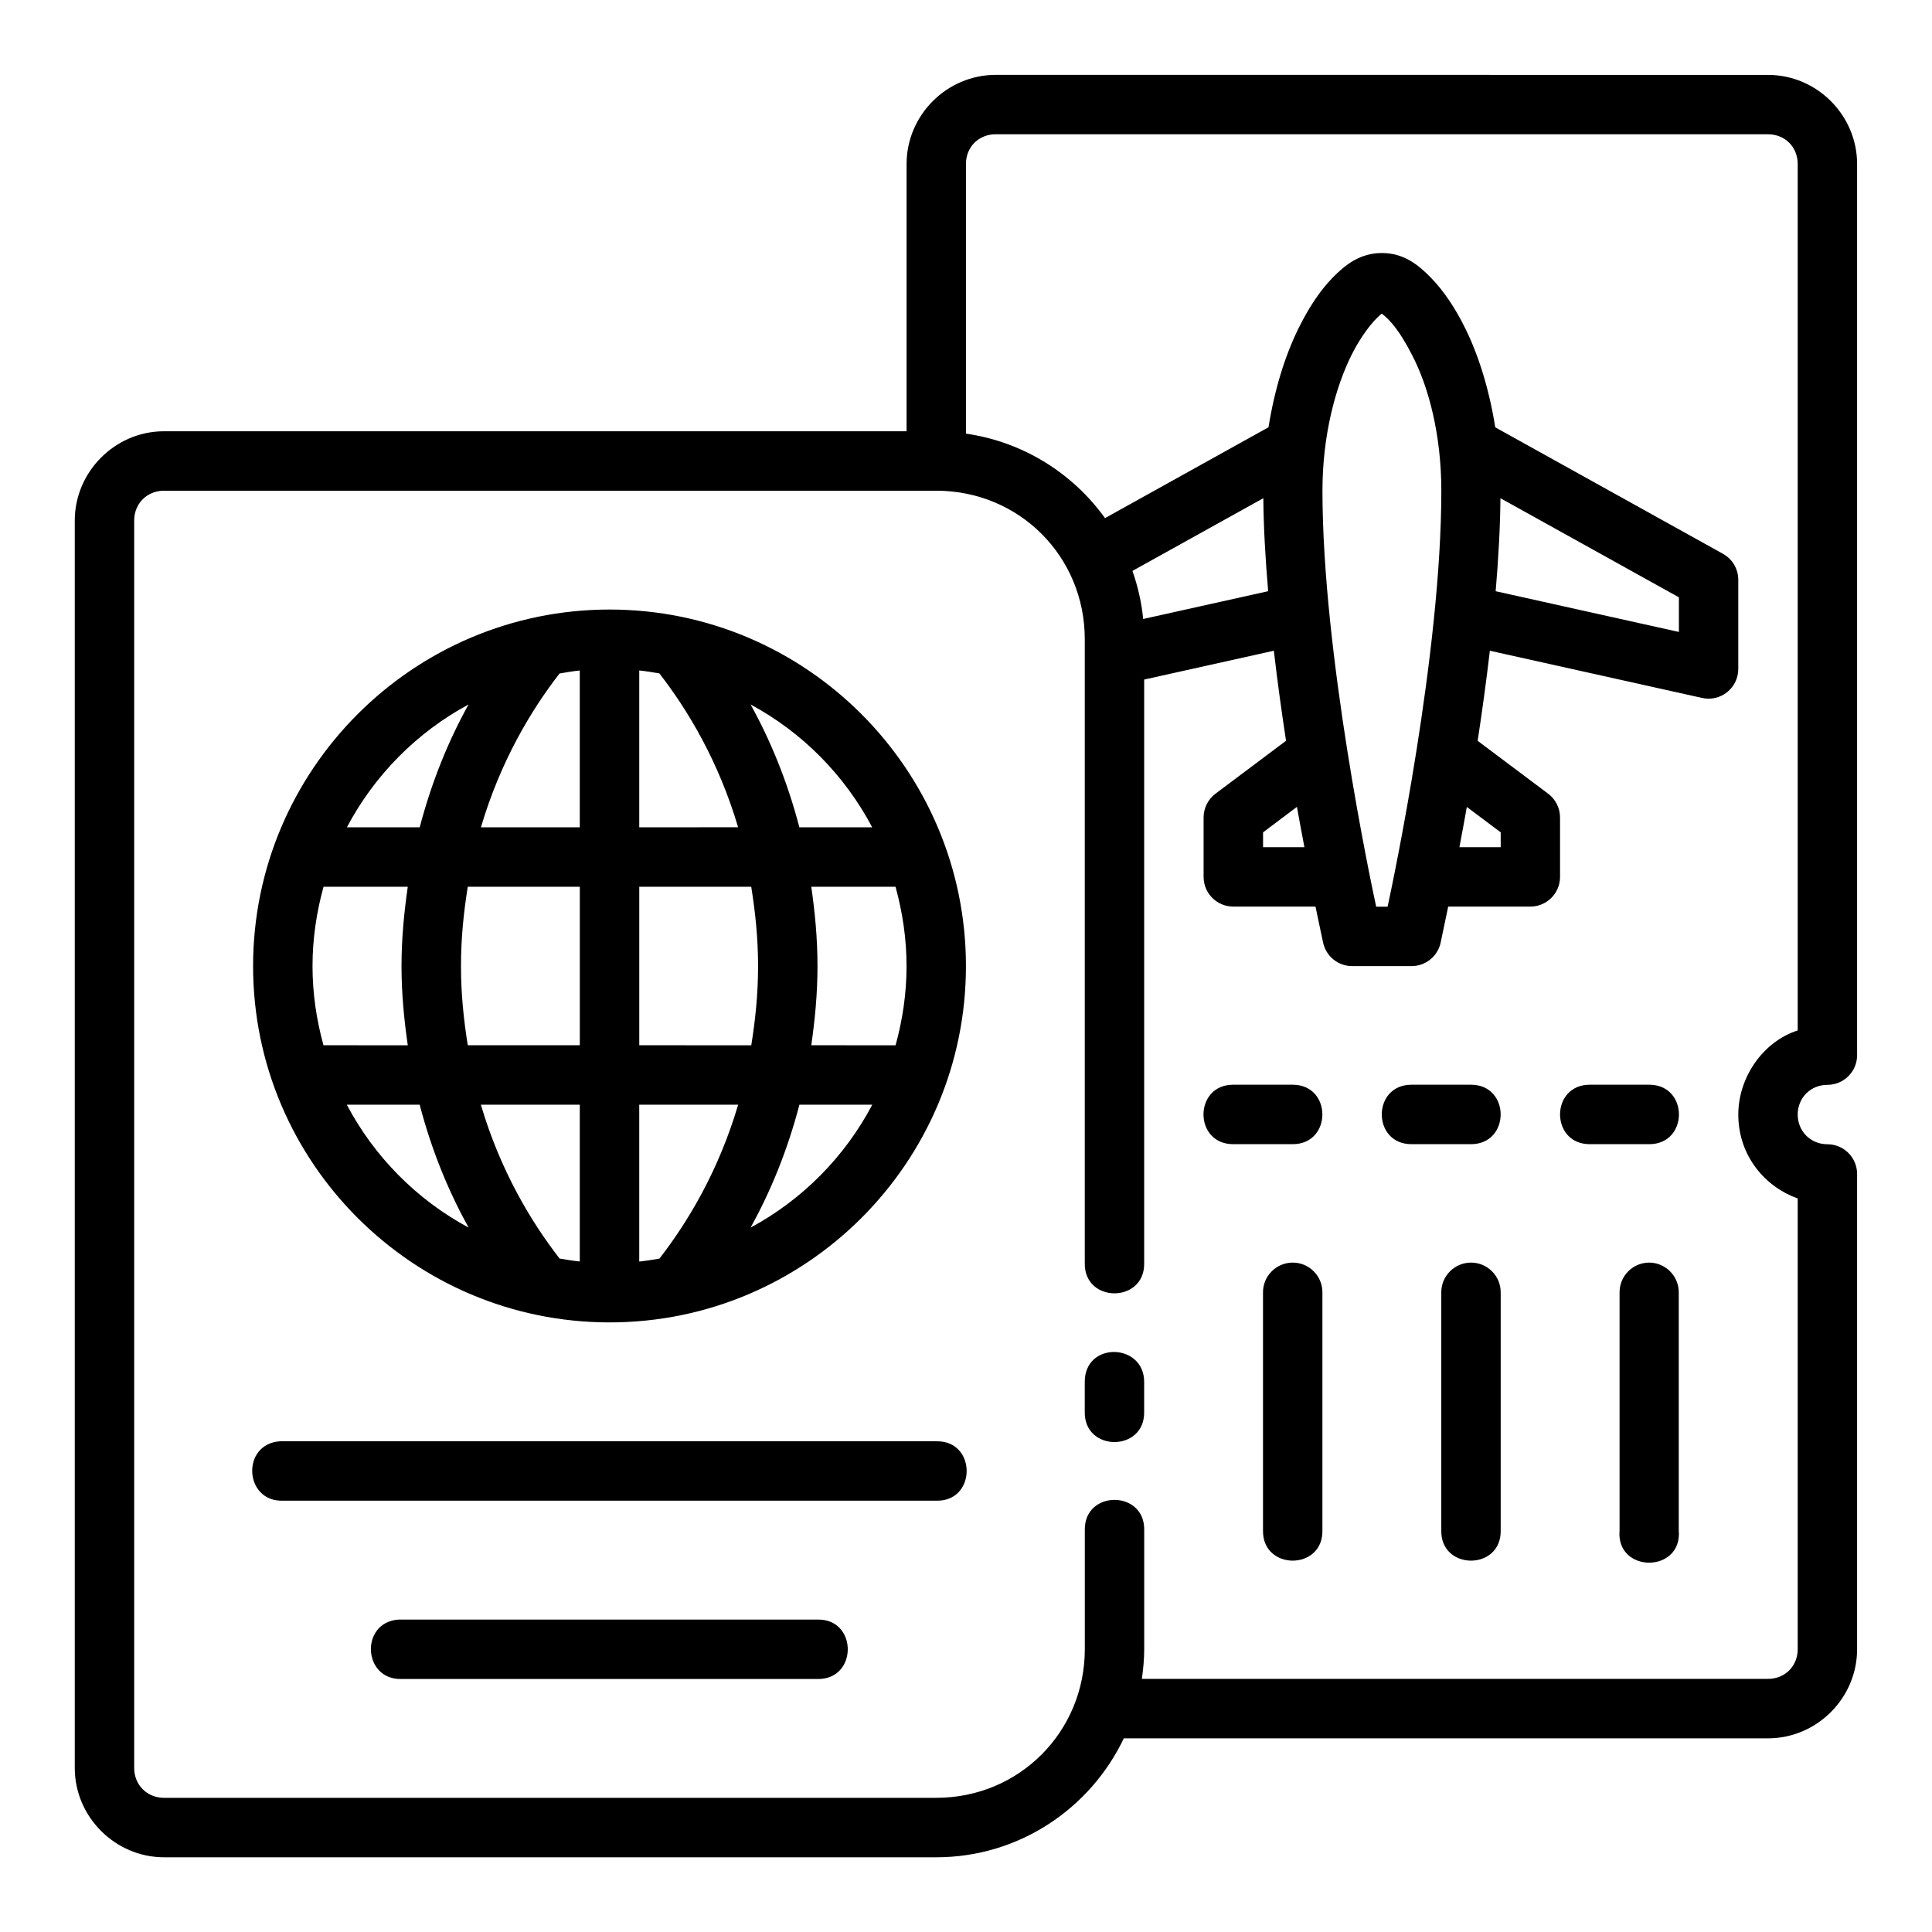 <?xml version="1.0" encoding="UTF-8"?>
<!-- The Best Svg Icon site in the world: iconSvg.co, Visit us! https://iconsvg.co -->
<svg fill="#000000" width="800px" height="800px" version="1.1" viewBox="144 144 512 512" xmlns="http://www.w3.org/2000/svg">
 <path d="m407.87 163.84c-12.945 0-23.617 10.668-23.617 23.617v70.832h-196.79c-12.945 0-23.648 10.715-23.648 23.664v330.58c0 12.945 10.699 23.664 23.648 23.664h204.67c21.93 0 40.832-12.926 49.691-31.52h170.71c12.945 0 23.617-10.668 23.617-23.617v-125.95c0-4.348-3.523-7.871-7.871-7.871-4.441 0-7.871-3.43-7.871-7.871s3.43-7.871 7.871-7.871c4.348 0 7.871-3.523 7.871-7.871v-236.16c0-12.945-10.668-23.617-23.617-23.617zm0 15.746h204.67c4.496 0 7.871 3.375 7.871 7.871v229.62c-9.148 2.926-15.742 12.387-15.742 22.277 0 11.242 7.422 19.324 15.742 22.246v119.45c0 4.496-3.375 7.871-7.871 7.871h-165.94c0.371-2.582 0.629-5.203 0.629-7.887v-31.504c0.23-10.727-15.977-10.727-15.742 0v31.504c0 21.941-17.402 39.406-39.344 39.406l-204.68 0.004c-4.496 0-7.902-3.422-7.902-7.918v-330.58c0-4.496 3.406-7.902 7.902-7.902h204.67c21.941 0 39.344 17.387 39.344 39.328v165.33c-0.23 10.727 15.977 10.727 15.742 0v-154.61l34.363-7.641c0.949 8.188 2.051 16.137 3.231 23.863l-18.695 14.023c-1.984 1.488-3.152 3.824-3.152 6.305v15.742c0 4.348 3.523 7.871 7.871 7.871h21.785c1.035 5.008 2.016 9.547 2.016 9.547 0.773 3.621 3.969 6.215 7.672 6.227h15.742c3.727 0.016 6.953-2.582 7.734-6.227 0 0 0.961-4.539 2-9.547h21.77c4.348 0 7.871-3.523 7.871-7.871v-15.742c0-2.481-1.168-4.816-3.152-6.305l-18.68-14.008c1.176-7.731 2.277-15.684 3.231-23.879l56.258 12.516c4.918 1.094 9.578-2.652 9.578-7.688v-23.617c0.004-2.859-1.543-5.496-4.043-6.887l-60.363-33.531c-1.594-10.031-4.375-18.965-7.902-26.137-2.699-5.488-5.762-10.051-9.18-13.547-3.418-3.496-7.269-6.504-12.961-6.504s-9.605 3.008-13.023 6.504c-3.418 3.496-6.418 8.059-9.117 13.547-3.523 7.168-6.309 16.098-7.902 26.121l-43.328 24.078c-8.551-11.891-21.707-20.211-36.855-22.387v-71.465c0-4.496 3.375-7.871 7.871-7.871zm102.32 47.523c3.66 2.82 6.195 7.508 7.981 10.902 4.469 8.508 7.797 21.363 7.797 36.039 0 43.078-12.762 103.39-14.238 110.24h-3.027c-1.477-6.848-14.238-67.164-14.238-110.24 0-14.676 3.445-27.441 7.734-36.039 2.156-4.316 5.309-8.809 7.996-10.902zm-31.395 48.922c0.062 7.832 0.562 16.152 1.277 24.645l-33.117 7.363c-0.43-4.43-1.426-8.684-2.844-12.746zm62.836 0 47.293 26.262v9.18l-48.555-10.793c0.715-8.496 1.195-16.816 1.262-24.645zm-236.08 29.504c-52.078 0-94.48 42.418-94.48 94.496s42.402 94.418 94.48 94.418 94.434-42.34 94.434-94.418-42.355-94.496-94.434-94.496zm7.856 16.145c1.805 0.18 3.566 0.488 5.336 0.785 7.57 9.758 15.695 23.289 20.863 40.773l-26.199 0.004zm-15.914 0.016c0.047-0.004 0.102 0.004 0.152 0v41.543l-26.195 0.004c5.164-17.473 13.27-31 20.832-40.758 1.727-0.297 3.445-0.605 5.211-0.781zm-29.32 8.996c-5.121 9.223-9.684 20.094-12.945 32.551h-19.297c7.285-13.793 18.516-25.152 32.242-32.551zm74.738 0c13.719 7.398 24.945 18.75 32.227 32.551h-19.297c-3.254-12.457-7.816-23.328-12.93-32.551zm144.79 27.137c0.711 4.062 1.32 7.156 1.984 10.688h-10.961v-3.938zm45.02 0.016 8.98 6.734v3.938h-10.945c0.66-3.523 1.258-6.613 1.969-10.672zm-302.98 21.156h22.324c-0.961 6.68-1.66 13.602-1.66 21.035 0 7.414 0.703 14.309 1.66 20.973l-22.34-0.004c-1.84-6.688-2.906-13.691-2.906-20.973 0-7.301 1.074-14.332 2.922-21.035zm38.223 0h29.688v42.004h-29.688c-1.055-6.594-1.801-13.488-1.801-20.973 0-7.5 0.738-14.422 1.801-21.035zm45.449 0h29.672c1.062 6.613 1.812 13.531 1.812 21.035 0 7.484-0.742 14.375-1.801 20.973l-29.684-0.004zm45.586 0h22.324c1.844 6.703 2.922 13.734 2.922 21.035 0 7.281-1.07 14.285-2.906 20.973l-22.34-0.004c0.953-6.664 1.645-13.559 1.645-20.973 0-7.434-0.688-14.352-1.645-21.035zm111.82 52.461c-10.508 0-10.508 15.758 0 15.758h15.742c10.508 0 10.508-15.758 0-15.758zm47.246 0c-10.508 0-10.508 15.758 0 15.758h15.742c10.508 0 10.508-15.758 0-15.758zm47.246 0c-10.508 0-10.508 15.758 0 15.758h15.742c10.508 0 10.508-15.758 0-15.758zm-329.41 5.289h19.312c3.266 12.473 7.848 23.355 12.977 32.578-13.746-7.398-25-18.77-32.289-32.578zm35.531 0h26.215v41.559c-1.812-0.18-3.578-0.484-5.352-0.781-7.574-9.762-15.695-23.285-20.863-40.773zm41.973 0h26.215c-5.168 17.496-13.289 31.027-20.863 40.789-1.773 0.297-3.539 0.605-5.352 0.785zm42.449 0h19.312c-7.277 13.812-18.52 25.184-32.258 32.578 5.121-9.227 9.691-20.105 12.945-32.578zm130.59 41.852c-4.348 0.09-7.809 3.664-7.734 8.012v62.93c-0.23 10.727 15.977 10.727 15.742 0v-62.93c0.078-4.457-3.555-8.09-8.012-8.012zm47.246 0c-4.348 0.09-7.809 3.664-7.734 8.012v62.93c-0.23 10.727 15.977 10.727 15.742 0v-62.93c0.078-4.457-3.555-8.09-8.012-8.012zm47.23 0c-4.34 0.09-7.797 3.668-7.719 8.012v62.93c-1.027 11.438 16.711 11.438 15.684 0v-62.93c0.078-4.438-3.527-8.062-7.965-8.012zm-149.45 31.609v7.902c-0.23 10.727 15.977 10.727 15.742 0v-7.902c0-10.32-15.742-10.801-15.742 0zm-213.33 15.746c-10.258 0.754-9.465 16.051 0.816 15.742h173.17c10.73 0.238 10.73-15.98 0-15.742h-173.16c-0.273-0.016-0.543-0.016-0.816 0zm31.488 47.246c-10.273 0.711-9.527 16.039 0.77 15.746h110.22c10.73 0.238 10.73-15.98 0-15.746h-110.22c-0.258-0.016-0.512-0.016-0.77 0z"/>
</svg>